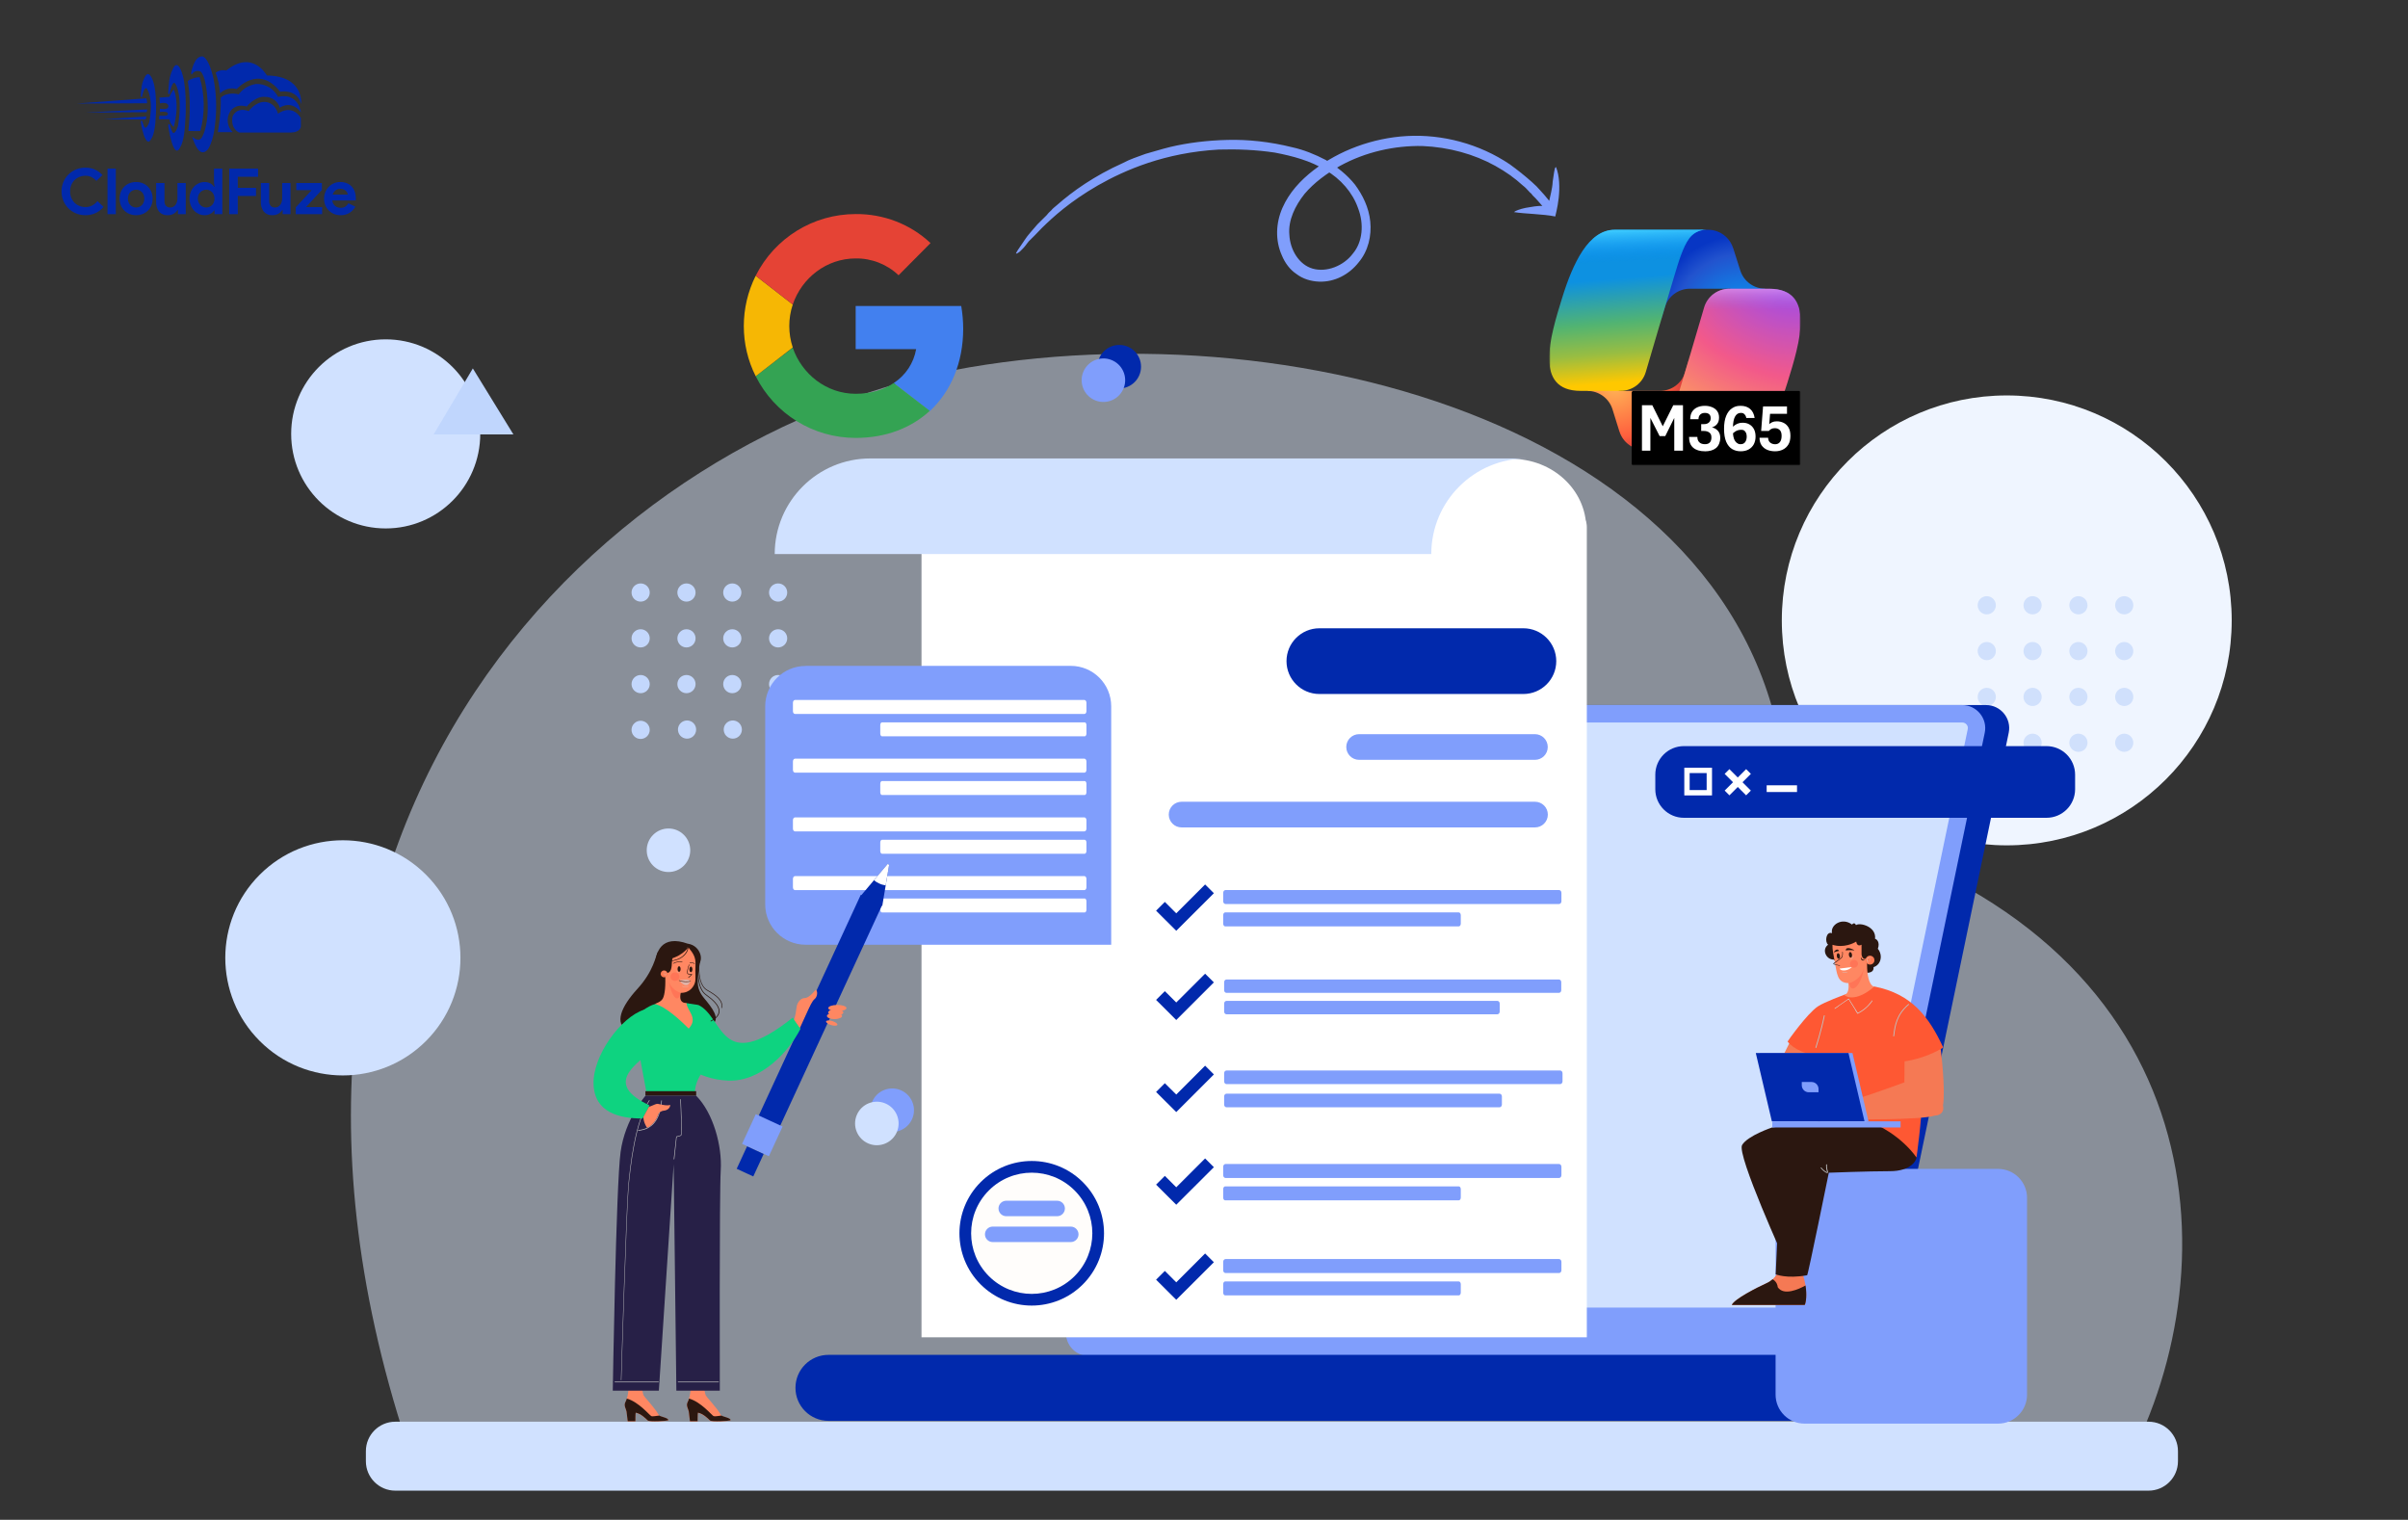 <?xml version="1.0" encoding="UTF-8"?> <svg xmlns="http://www.w3.org/2000/svg" width="900" height="568" viewBox="0 0 900 568" fill="none"><rect x="0" y="0" width="900" height="568" fill="#333333" stroke="none"/><g clip-path="url(#clip0_2834_5106)"><path d="M53.107 35.99C53.293 35.198 54.188 31.624 55.08 33.458C55.052 33.429 57.474 36.78 55.789 45.656C55.817 45.562 54.523 49.381 53.71 46.855C53.738 46.949 53.106 45.182 53.106 45.182C53.106 45.182 52.656 44.741 52.605 45.656C52.581 45.593 54.372 56.624 56.685 51.628C56.685 51.661 57.951 49.955 58.181 43.949C58.258 44.011 58.813 35.128 57.285 30.549C57.285 30.582 55.865 25.681 54.208 28.652C53.384 30.126 52.906 31.768 52.811 33.455C52.695 34.294 52.625 35.139 52.602 35.986C52.59 35.957 52.924 36.783 53.107 35.99Z" fill="#0129AC"></path><path d="M63.438 34.827C63.654 33.823 64.671 29.291 65.696 31.617C65.664 31.581 68.439 35.829 66.51 47.085C66.541 46.971 65.064 51.803 64.133 48.605C64.165 48.721 63.443 46.484 63.443 46.484C63.443 46.484 62.928 45.924 62.867 47.084C62.84 47.007 64.892 60.991 67.539 54.656C67.539 54.698 68.989 52.535 69.257 44.92C69.346 44.997 69.979 33.736 68.232 27.93C68.232 27.973 66.605 21.758 64.707 25.526C63.754 27.421 63.21 29.495 63.108 31.613C62.975 32.678 62.895 33.749 62.869 34.822C62.842 34.784 63.22 35.83 63.438 34.827Z" fill="#0129AC"></path><path d="M71.4 27.428C71.4 27.428 72.472 20.622 75.803 21.111C75.329 21.096 77.828 20.579 79.836 29.567C80.81 34.722 81.038 39.989 80.512 45.209C80.429 45.095 80.273 51.523 77.914 55.487C77.915 55.52 75.212 59.907 72.558 53.161C72.267 52.466 72.015 51.755 71.801 51.032C71.801 51.032 74.426 53.763 75.648 50.967C75.669 51.005 77.567 47.585 77.644 40.854C77.663 40.936 77.763 30.083 75.146 26.864C74.854 26.691 74.53 26.58 74.194 26.538C73.857 26.496 73.515 26.524 73.19 26.619C72.865 26.714 72.562 26.876 72.302 27.093C72.041 27.31 71.828 27.578 71.675 27.881C71.576 27.735 71.484 27.583 71.4 27.428Z" fill="#0129AC"></path><path d="M89.405 49.528C89.405 49.528 86.204 48.413 86.873 43.767C86.912 43.443 88.234 39.804 93.005 41.522C92.889 41.522 95.49 38.05 98.81 38.088C98.837 38.088 102.615 37.858 103.896 42.5C103.826 42.567 108.763 38.472 112.447 44.064C112.457 44.081 112.456 46.576 112.447 45.95V47.311C112.447 47.311 112.259 49.478 108.794 49.527H108.588C106.702 49.495 89.405 49.528 89.405 49.528Z" fill="#0129AC"></path><path d="M81.422 49.387C81.383 49.411 86.984 49.387 86.984 49.387C85.971 48.415 85.321 47.127 85.142 45.735C84.963 44.343 85.266 42.932 86 41.736C86.07 41.666 87.659 38.526 92.233 39.813C92.213 39.719 95.49 35.872 98.984 36.202C100.237 36.173 101.466 36.556 102.48 37.291C103.495 38.028 104.24 39.076 104.601 40.277C104.51 40.206 108.905 37.144 112.486 42.005C112.533 42.029 111.566 34.453 103.924 36.2C103.159 34.693 101.976 33.437 100.518 32.583C99.059 31.729 97.385 31.312 95.696 31.383C93.102 31.769 90.767 33.167 89.201 35.271C89.296 35.201 84.816 34.145 82.496 36.55C82.574 39.114 82.458 41.68 82.15 44.227C82.18 44.162 81.466 49.362 81.422 49.387Z" fill="#0129AC"></path><path d="M80.598 27.179C81.526 29.654 82.081 32.252 82.244 34.889C83.043 34.096 84.038 33.528 85.128 33.245C86.218 32.962 87.364 32.973 88.448 33.278C88.556 33.278 96.599 23.966 104.72 34.266C104.811 34.301 110.861 33 112.594 38.854C112.519 38.854 113.744 28.443 99.775 28.216C99.735 28.295 94.518 18.319 84.556 26.364C83.878 26.19 83.169 26.174 82.483 26.316C81.797 26.457 81.153 26.754 80.599 27.183L80.598 27.179Z" fill="#0129AC"></path><path d="M70.191 30.232C71.517 29.395 73.036 28.911 74.603 28.828C76.56 35.379 76.655 42.345 74.879 48.947C74.907 49.026 70.404 48.947 70.404 48.947C70.404 48.947 71.606 39.395 70.404 31.881L70.191 30.232Z" fill="#0129AC"></path><path d="M59.593 36.483L63.322 36.199C63.719 35.202 64.266 34.271 64.942 33.438C64.966 33.438 67.341 38.456 64.942 47.44C64.496 47.096 64.123 46.667 63.845 46.178C63.567 45.688 63.389 45.148 63.322 44.589C63.322 44.521 59.434 44.589 59.434 44.589L59.597 43.227C59.597 43.227 62.976 43.635 62.748 42.502C62.728 42.478 62.948 41.458 59.773 41.849V40.625C59.773 40.625 62.922 41.315 62.93 39.695C62.93 39.671 63.082 37.941 59.773 38.607C59.749 37.896 59.689 37.187 59.593 36.483Z" fill="#0129AC"></path><path d="M28.734 38.683L54.683 36.75C54.894 37.336 54.996 37.956 54.985 38.579C55.007 38.61 28.734 38.683 28.734 38.683Z" fill="#0129AC"></path><path d="M31.961 42.049L54.963 40.891C54.979 41.246 54.914 41.6 54.773 41.926C54.758 41.963 31.961 42.049 31.961 42.049Z" fill="#0129AC"></path><path d="M38.75 44.556L54.736 43.5L54.453 44.669L38.75 44.556Z" fill="#0129AC"></path><path d="M38.708 77.316C37.904 78.301 36.889 79.093 35.737 79.633C34.536 80.176 33.23 80.448 31.912 80.429C30.702 80.439 29.503 80.205 28.386 79.74C27.333 79.303 26.375 78.665 25.567 77.862C24.764 77.054 24.126 76.098 23.689 75.046C23.225 73.936 22.991 72.744 23 71.541C22.991 70.338 23.225 69.146 23.689 68.036C24.126 66.984 24.764 66.028 25.567 65.22C26.375 64.417 27.333 63.779 28.386 63.343C29.503 62.879 30.702 62.646 31.912 62.658C33.149 62.633 34.377 62.876 35.512 63.371C36.568 63.859 37.511 64.561 38.28 65.434L36.023 67.62C35.533 67.047 34.941 66.571 34.276 66.216C33.551 65.852 32.747 65.672 31.935 65.693C31.171 65.688 30.413 65.829 29.701 66.109C29.023 66.375 28.404 66.775 27.884 67.285C27.357 67.809 26.941 68.434 26.66 69.122C26.35 69.888 26.197 70.708 26.208 71.534C26.195 72.362 26.348 73.185 26.658 73.953C26.939 74.641 27.355 75.265 27.881 75.789C28.402 76.302 29.021 76.704 29.701 76.971C30.413 77.251 31.171 77.392 31.935 77.387C32.814 77.405 33.683 77.206 34.466 76.808C35.227 76.399 35.895 75.837 36.426 75.156L38.708 77.316ZM40.181 80.048V63.034H43.292V80.048H40.181ZM50.875 68.024C51.725 68.014 52.569 68.172 53.359 68.488C54.086 68.781 54.747 69.218 55.303 69.771C55.86 70.331 56.297 70.998 56.59 71.731C56.905 72.525 57.062 73.373 57.053 74.226C57.062 75.08 56.905 75.928 56.59 76.722C56.298 77.455 55.862 78.122 55.306 78.682C54.75 79.235 54.089 79.671 53.362 79.965C52.572 80.281 51.728 80.439 50.878 80.429C50.027 80.439 49.183 80.281 48.394 79.965C47.666 79.671 47.005 79.235 46.449 78.682C45.891 78.122 45.453 77.455 45.16 76.722C44.844 75.928 44.687 75.08 44.696 74.226C44.687 73.373 44.844 72.525 45.16 71.731C45.451 70.998 45.887 70.331 46.443 69.771C46.999 69.218 47.66 68.781 48.387 68.488C49.178 68.171 50.023 68.014 50.875 68.024ZM50.875 77.553C51.27 77.553 51.661 77.477 52.027 77.328C52.396 77.18 52.732 76.96 53.013 76.679C53.307 76.38 53.538 76.025 53.691 75.634C53.864 75.186 53.948 74.709 53.94 74.23C53.948 73.75 53.864 73.273 53.691 72.826C53.538 72.435 53.307 72.079 53.013 71.78C52.732 71.498 52.397 71.275 52.027 71.126C51.661 70.977 51.27 70.9 50.875 70.9C50.475 70.897 50.08 70.974 49.71 71.125C49.346 71.276 49.016 71.499 48.738 71.779C48.444 72.078 48.213 72.434 48.061 72.824C47.888 73.272 47.803 73.749 47.811 74.229C47.803 74.708 47.888 75.185 48.061 75.633C48.213 76.024 48.444 76.379 48.738 76.678C49.016 76.957 49.346 77.177 49.71 77.326C50.08 77.478 50.475 77.555 50.875 77.553ZM66.511 78.525H66.321C65.959 79.11 65.451 79.59 64.847 79.918C64.198 80.266 63.471 80.442 62.735 80.429C62.118 80.476 61.499 80.379 60.927 80.144C60.355 79.909 59.846 79.543 59.441 79.076C58.676 78.032 58.295 76.757 58.361 75.464V68.404H61.474V75.08C61.42 75.75 61.619 76.415 62.032 76.945C62.245 77.156 62.5 77.319 62.781 77.424C63.062 77.528 63.361 77.572 63.66 77.551C64.053 77.56 64.441 77.466 64.787 77.28C65.113 77.096 65.397 76.845 65.619 76.543C65.858 76.214 66.035 75.844 66.141 75.45C66.263 75.013 66.323 74.561 66.321 74.108V68.404H69.431V80.048H66.515L66.511 78.525ZM80.175 78.644H79.984C79.66 79.174 79.201 79.61 78.654 79.906C77.969 80.275 77.198 80.455 76.42 80.429C75.685 80.431 74.959 80.273 74.292 79.965C73.62 79.657 73.015 79.222 72.51 78.682C71.981 78.112 71.566 77.447 71.287 76.722C70.98 75.926 70.826 75.079 70.836 74.226C70.826 73.374 70.98 72.527 71.287 71.731C71.566 71.006 71.982 70.34 72.511 69.771C73.016 69.233 73.621 68.798 74.292 68.491C74.959 68.183 75.685 68.025 76.419 68.028C77.197 68.001 77.968 68.181 78.653 68.55C79.199 68.845 79.659 69.278 79.984 69.806H80.175L79.984 68.143V63.034H83.097V80.048H80.175V78.644ZM77.062 77.553C77.465 77.555 77.864 77.478 78.238 77.328C78.607 77.18 78.943 76.96 79.224 76.679C79.519 76.379 79.754 76.024 79.913 75.634C80.094 75.188 80.183 74.711 80.175 74.23C80.183 73.749 80.094 73.271 79.913 72.826C79.754 72.436 79.519 72.08 79.224 71.78C78.943 71.498 78.608 71.275 78.238 71.126C77.864 70.976 77.465 70.899 77.062 70.901C76.657 70.899 76.257 70.98 75.885 71.138C75.517 71.294 75.182 71.52 74.899 71.804C74.604 72.104 74.37 72.459 74.21 72.849C74.031 73.286 73.942 73.755 73.949 74.228C73.942 74.7 74.031 75.169 74.21 75.606C74.37 75.996 74.604 76.351 74.899 76.651C75.182 76.935 75.517 77.161 75.885 77.317C76.257 77.475 76.657 77.555 77.062 77.553ZM85.664 63.034H96.452V66.076H88.874V70.21H95.694V73.252H88.874V80.048H85.666L85.664 63.034ZM105.649 78.528H105.459C105.097 79.111 104.589 79.59 103.985 79.918C103.336 80.266 102.608 80.442 101.87 80.429C101.254 80.476 100.636 80.378 100.064 80.143C99.493 79.909 98.984 79.543 98.579 79.076C97.814 78.032 97.433 76.757 97.499 75.464V68.404H100.612V75.08C100.558 75.75 100.757 76.415 101.171 76.945C101.383 77.156 101.638 77.319 101.919 77.424C102.2 77.528 102.499 77.572 102.798 77.551C103.192 77.559 103.581 77.465 103.927 77.278C104.253 77.094 104.537 76.843 104.759 76.541C104.998 76.212 105.176 75.841 105.282 75.448C105.402 75.011 105.462 74.56 105.459 74.108V68.404H108.572V80.048H105.649V78.528ZM110.544 77.482L116.485 71.066H110.734V68.404H120.306V70.975L114.366 77.391H120.401V80.048H110.54L110.544 77.482ZM132.81 77.244C132.286 78.18 131.539 78.971 130.636 79.549C129.632 80.161 128.472 80.466 127.297 80.429C126.455 80.437 125.619 80.28 124.838 79.965C124.104 79.669 123.437 79.228 122.877 78.669C122.318 78.109 121.878 77.442 121.581 76.709C121.265 75.919 121.108 75.075 121.118 74.224C121.114 73.408 121.268 72.598 121.57 71.839C121.859 71.107 122.286 70.437 122.83 69.867C123.375 69.3 124.024 68.844 124.743 68.524C125.509 68.185 126.34 68.015 127.178 68.025C128.033 68.01 128.881 68.168 129.673 68.489C130.371 68.776 130.996 69.214 131.503 69.772C132.004 70.334 132.384 70.993 132.62 71.707C132.879 72.489 133.008 73.308 133 74.131V74.416C132.985 74.503 132.977 74.59 132.977 74.678C132.96 74.764 132.952 74.852 132.953 74.939H124.184C124.233 75.368 124.366 75.783 124.576 76.16C124.765 76.49 125.015 76.78 125.313 77.015C125.599 77.242 125.926 77.411 126.275 77.514C126.622 77.617 126.983 77.669 127.345 77.669C127.971 77.693 128.589 77.523 129.115 77.182C129.574 76.866 129.953 76.447 130.22 75.958L132.81 77.244ZM129.982 72.729C129.957 72.489 129.888 72.256 129.78 72.04C129.651 71.773 129.474 71.531 129.258 71.327C129.009 71.093 128.719 70.908 128.402 70.781C128.012 70.629 127.597 70.555 127.178 70.565C126.545 70.554 125.926 70.755 125.42 71.135C124.899 71.535 124.524 72.094 124.35 72.727L129.982 72.729Z" fill="#0129AC"></path></g><path opacity="0.5" d="M362.193 137.308C496.886 114.367 668.85 168.828 667.896 306.38C821.685 342.667 835.062 462.108 798.776 539.479H152.036C74.665 303.521 227.501 160.217 362.193 137.308Z" fill="#E1ECFF"></path><path d="M750.035 315.94C703.601 315.94 665.959 278.298 665.959 231.865C665.959 185.431 703.601 147.789 750.035 147.789C796.468 147.789 834.11 185.431 834.11 231.865C834.11 278.298 796.468 315.94 750.035 315.94Z" fill="#EFF5FF"></path><path d="M144.16 197.495C124.646 197.495 108.827 181.676 108.827 162.161C108.827 142.647 124.646 126.828 144.16 126.828C163.674 126.828 179.494 142.647 179.494 162.161C179.494 181.676 163.674 197.495 144.16 197.495Z" fill="#D0E1FF"></path><path d="M97.073 389.058C79.912 371.896 79.912 344.072 97.073 326.911C114.234 309.75 142.058 309.75 159.22 326.911C176.381 344.072 176.381 371.896 159.22 389.058C142.058 406.219 114.234 406.219 97.073 389.058Z" fill="#D0E1FF"></path><g style="mix-blend-mode:multiply"><path d="M290.827 224.847C288.949 224.847 287.427 223.324 287.427 221.447C287.427 219.569 288.949 218.047 290.827 218.047C292.705 218.047 294.227 219.569 294.227 221.447C294.227 223.324 292.705 224.847 290.827 224.847Z" fill="#C3D7FC"></path><path d="M273.698 224.847C271.821 224.847 270.298 223.324 270.298 221.447C270.298 219.569 271.821 218.047 273.698 218.047C275.576 218.047 277.098 219.569 277.098 221.447C277.098 223.324 275.576 224.847 273.698 224.847Z" fill="#C3D7FC"></path><path d="M256.573 224.847C254.695 224.847 253.173 223.324 253.173 221.447C253.173 219.569 254.695 218.047 256.573 218.047C258.451 218.047 259.973 219.569 259.973 221.447C259.973 223.324 258.451 224.847 256.573 224.847Z" fill="#C3D7FC"></path><path d="M239.444 224.847C237.567 224.847 236.045 223.324 236.045 221.447C236.045 219.569 237.567 218.047 239.444 218.047C241.322 218.047 242.844 219.569 242.844 221.447C242.844 223.324 241.322 224.847 239.444 224.847Z" fill="#C3D7FC"></path><path d="M290.827 241.972C288.949 241.972 287.427 240.449 287.427 238.572C287.427 236.694 288.949 235.172 290.827 235.172C292.705 235.172 294.227 236.694 294.227 238.572C294.227 240.449 292.705 241.972 290.827 241.972Z" fill="#C3D7FC"></path><path d="M273.698 241.972C271.821 241.972 270.298 240.449 270.298 238.572C270.298 236.694 271.821 235.172 273.698 235.172C275.576 235.172 277.098 236.694 277.098 238.572C277.098 240.449 275.576 241.972 273.698 241.972Z" fill="#C3D7FC"></path><path d="M256.573 241.972C254.695 241.972 253.173 240.449 253.173 238.572C253.173 236.694 254.695 235.172 256.573 235.172C258.451 235.172 259.973 236.694 259.973 238.572C259.973 240.449 258.451 241.972 256.573 241.972Z" fill="#C3D7FC"></path><path d="M239.444 241.972C237.567 241.972 236.045 240.449 236.045 238.572C236.045 236.694 237.567 235.172 239.444 235.172C241.322 235.172 242.844 236.694 242.844 238.572C242.844 240.449 241.322 241.972 239.444 241.972Z" fill="#C3D7FC"></path><path d="M290.827 259.073C288.949 259.073 287.427 257.551 287.427 255.673C287.427 253.796 288.949 252.273 290.827 252.273C292.705 252.273 294.227 253.796 294.227 255.673C294.227 257.551 292.705 259.073 290.827 259.073Z" fill="#C3D7FC"></path><path d="M273.698 259.073C271.821 259.073 270.298 257.551 270.298 255.673C270.298 253.796 271.821 252.273 273.698 252.273C275.576 252.273 277.098 253.796 277.098 255.673C277.098 257.551 275.576 259.073 273.698 259.073Z" fill="#C3D7FC"></path><path d="M256.573 259.073C254.695 259.073 253.173 257.551 253.173 255.673C253.173 253.796 254.695 252.273 256.573 252.273C258.451 252.273 259.973 253.796 259.973 255.673C259.973 257.551 258.451 259.073 256.573 259.073Z" fill="#C3D7FC"></path><path d="M239.444 259.073C237.567 259.073 236.045 257.551 236.045 255.673C236.045 253.796 237.567 252.273 239.444 252.273C241.322 252.273 242.844 253.796 242.844 255.673C242.844 257.551 241.322 259.073 239.444 259.073Z" fill="#C3D7FC"></path><path d="M287.665 273.208C287.365 271.354 288.624 269.608 290.478 269.308C292.331 269.008 294.077 270.267 294.377 272.12C294.678 273.974 293.418 275.72 291.565 276.02C289.711 276.32 287.965 275.061 287.665 273.208Z" fill="#C3D7FC"></path><path d="M270.532 273.208C270.232 271.354 271.491 269.608 273.344 269.308C275.198 269.008 276.944 270.267 277.244 272.12C277.544 273.974 276.285 275.72 274.431 276.02C272.578 276.32 270.832 275.061 270.532 273.208Z" fill="#C3D7FC"></path><path d="M253.432 273.208C253.131 271.354 254.391 269.608 256.244 269.308C258.098 269.008 259.844 270.267 260.144 272.12C260.444 273.974 259.185 275.72 257.331 276.02C255.478 276.32 253.732 275.061 253.432 273.208Z" fill="#C3D7FC"></path><path d="M237.036 275.178C235.708 273.85 235.708 271.697 237.036 270.369C238.364 269.042 240.516 269.042 241.844 270.369C243.172 271.697 243.172 273.85 241.844 275.178C240.516 276.505 238.364 276.505 237.036 275.178Z" fill="#C3D7FC"></path></g><g style="mix-blend-mode:multiply"><path d="M793.94 229.612C792.062 229.612 790.54 228.09 790.54 226.212C790.54 224.335 792.062 222.812 793.94 222.812C795.818 222.812 797.34 224.335 797.34 226.212C797.34 228.09 795.818 229.612 793.94 229.612Z" fill="#D0E0FC"></path><path d="M776.815 229.612C774.937 229.612 773.415 228.09 773.415 226.212C773.415 224.335 774.937 222.812 776.815 222.812C778.693 222.812 780.215 224.335 780.215 226.212C780.215 228.09 778.693 229.612 776.815 229.612Z" fill="#D0E0FC"></path><path d="M759.686 229.612C757.808 229.612 756.286 228.09 756.286 226.212C756.286 224.335 757.808 222.812 759.686 222.812C761.564 222.812 763.086 224.335 763.086 226.212C763.086 228.09 761.564 229.612 759.686 229.612Z" fill="#D0E0FC"></path><path d="M742.561 229.612C740.683 229.612 739.161 228.09 739.161 226.212C739.161 224.335 740.683 222.812 742.561 222.812C744.439 222.812 745.961 224.335 745.961 226.212C745.961 228.09 744.439 229.612 742.561 229.612Z" fill="#D0E0FC"></path><path d="M793.94 246.737C792.062 246.737 790.54 245.215 790.54 243.337C790.54 241.46 792.062 239.938 793.94 239.938C795.818 239.938 797.34 241.46 797.34 243.337C797.34 245.215 795.818 246.737 793.94 246.737Z" fill="#D0E0FC"></path><path d="M776.815 246.737C774.937 246.737 773.415 245.215 773.415 243.337C773.415 241.46 774.937 239.938 776.815 239.938C778.693 239.938 780.215 241.46 780.215 243.337C780.215 245.215 778.693 246.737 776.815 246.737Z" fill="#D0E0FC"></path><path d="M759.686 246.737C757.808 246.737 756.286 245.215 756.286 243.337C756.286 241.46 757.808 239.938 759.686 239.938C761.564 239.938 763.086 241.46 763.086 243.337C763.086 245.215 761.564 246.737 759.686 246.737Z" fill="#D0E0FC"></path><path d="M742.561 246.737C740.683 246.737 739.161 245.215 739.161 243.337C739.161 241.46 740.683 239.938 742.561 239.938C744.439 239.938 745.961 241.46 745.961 243.337C745.961 245.215 744.439 246.737 742.561 246.737Z" fill="#D0E0FC"></path><path d="M793.94 263.862C792.062 263.862 790.54 262.34 790.54 260.462C790.54 258.585 792.062 257.062 793.94 257.062C795.818 257.062 797.34 258.585 797.34 260.462C797.34 262.34 795.818 263.862 793.94 263.862Z" fill="#D0E0FC"></path><path d="M776.815 263.862C774.937 263.862 773.415 262.34 773.415 260.462C773.415 258.585 774.937 257.062 776.815 257.062C778.693 257.062 780.215 258.585 780.215 260.462C780.215 262.34 778.693 263.862 776.815 263.862Z" fill="#D0E0FC"></path><path d="M759.686 263.862C757.808 263.862 756.286 262.34 756.286 260.462C756.286 258.585 757.808 257.062 759.686 257.062C761.564 257.062 763.086 258.585 763.086 260.462C763.086 262.34 761.564 263.862 759.686 263.862Z" fill="#D0E0FC"></path><path d="M742.561 263.862C740.683 263.862 739.161 262.34 739.161 260.462C739.161 258.585 740.683 257.062 742.561 257.062C744.439 257.062 745.961 258.585 745.961 260.462C745.961 262.34 744.439 263.862 742.561 263.862Z" fill="#D0E0FC"></path><path d="M793.94 280.995C792.062 280.995 790.54 279.473 790.54 277.595C790.54 275.717 792.062 274.195 793.94 274.195C795.818 274.195 797.34 275.717 797.34 277.595C797.34 279.473 795.818 280.995 793.94 280.995Z" fill="#D0E0FC"></path><path d="M776.815 280.995C774.937 280.995 773.415 279.473 773.415 277.595C773.415 275.717 774.937 274.195 776.815 274.195C778.693 274.195 780.215 275.717 780.215 277.595C780.215 279.473 778.693 280.995 776.815 280.995Z" fill="#D0E0FC"></path><path d="M759.686 280.995C757.808 280.995 756.286 279.473 756.286 277.595C756.286 275.717 757.808 274.195 759.686 274.195C761.564 274.195 763.086 275.717 763.086 277.595C763.086 279.473 761.564 280.995 759.686 280.995Z" fill="#D0E0FC"></path><path d="M742.561 280.995C740.683 280.995 739.161 279.473 739.161 277.595C739.161 275.717 740.683 274.195 742.561 274.195C744.439 274.195 745.961 275.717 745.961 277.595C745.961 279.473 744.439 280.995 742.561 280.995Z" fill="#D0E0FC"></path></g><path d="M415.987 506.806H695.285C699.384 506.806 702.88 503.946 703.737 499.943L750.764 273.866C751.876 268.528 747.777 263.508 742.312 263.508H463.013C458.946 263.508 455.419 266.368 454.561 270.371L407.535 496.447C406.423 501.785 410.522 506.806 415.987 506.806Z" fill="#0129AC"></path><path d="M407.028 506.806H686.327C690.426 506.806 693.921 503.946 694.779 499.943L741.805 273.866C742.917 268.528 738.819 263.508 733.353 263.508H454.055C449.988 263.508 446.461 266.368 445.603 270.371L398.576 496.447C397.464 501.785 401.563 506.806 407.028 506.806Z" fill="#809EFC"></path><path d="M686.325 503.534C688.835 503.534 691.059 501.755 691.568 499.276L738.594 273.2C738.912 271.612 738.53 269.991 737.514 268.72C736.497 267.449 734.972 266.75 733.351 266.75H454.053C451.542 266.75 449.318 268.529 448.81 271.008L401.783 497.084C401.466 498.673 401.847 500.293 402.864 501.564C403.881 502.835 405.406 503.534 407.026 503.534H686.325Z" fill="#809EFC"></path><path d="M688.739 488.696C689.724 488.696 690.582 487.965 690.805 487.012L735.448 272.534C735.575 271.898 735.448 271.263 735.035 270.786C734.622 270.309 734.05 270.023 733.414 270.023H454.116C453.131 270.023 452.273 270.754 452.05 271.707L407.407 486.186C407.28 486.821 407.407 487.457 407.82 487.934C408.233 488.41 408.805 488.696 409.441 488.696H688.739Z" fill="#D0E1FF"></path><path d="M309.635 506.359H679.713C686.522 506.359 692.042 511.879 692.042 518.688C692.042 525.497 686.522 531.016 679.713 531.016H309.635C302.826 531.016 297.306 525.497 297.306 518.688C297.306 511.879 302.826 506.359 309.635 506.359Z" fill="#0129AC"></path><path d="M803.031 531.344H147.744C141.675 531.344 136.75 536.269 136.75 542.338V546.119C136.75 552.188 141.675 557.113 147.744 557.113H803.031C809.1 557.113 814.025 552.188 814.025 546.119V542.338C814.025 536.269 809.1 531.344 803.031 531.344Z" fill="#D0E1FF"></path><path d="M176.726 137.695L191.883 162.352H162.078L176.726 137.695Z" fill="#C0D6FD"></path><path d="M244.099 323.525C240.922 320.349 240.922 315.198 244.099 312.022C247.275 308.845 252.426 308.845 255.602 312.022C258.779 315.198 258.779 320.349 255.602 323.525C252.426 326.702 247.275 326.702 244.099 323.525Z" fill="#D0E1FF"></path><path d="M418.333 145.183C413.841 145.183 410.199 141.541 410.199 137.048C410.199 132.556 413.841 128.914 418.333 128.914C422.826 128.914 426.468 132.556 426.468 137.048C426.468 141.541 422.826 145.183 418.333 145.183Z" fill="#0129AC"></path><path d="M404.487 143.967C403.453 139.595 406.16 135.213 410.532 134.18C414.904 133.146 419.286 135.853 420.319 140.225C421.353 144.596 418.646 148.978 414.274 150.012C409.902 151.045 405.52 148.339 404.487 143.967Z" fill="#809EFC"></path><path d="M330.358 422.441C326.207 420.722 324.236 415.963 325.956 411.813C327.675 407.662 332.433 405.691 336.584 407.411C340.734 409.13 342.705 413.888 340.986 418.039C339.267 422.189 334.508 424.16 330.358 422.441Z" fill="#809EFC"></path><path d="M324.611 427.394C320.461 425.675 318.49 420.916 320.209 416.766C321.928 412.615 326.686 410.645 330.837 412.364C334.987 414.083 336.958 418.841 335.239 422.992C333.52 427.142 328.762 429.113 324.611 427.394Z" fill="#D0E1FF"></path><path d="M593.083 196.902C593.083 193.392 590.238 190.547 586.728 190.547H344.42V499.808H593.083V196.902Z" fill="white"></path><ellipse cx="27.962" cy="26.055" rx="27.962" ry="26.055" transform="matrix(-1 0 0 1 592.871 171.492)" fill="white"></ellipse><path d="M325.298 171.336H570.693C550.961 171.336 534.947 187.319 534.947 207.082H289.552C289.552 187.35 305.534 171.336 325.298 171.336Z" fill="#D0E1FF"></path><path d="M493.135 234.812H569.362C576.153 234.812 581.659 240.311 581.659 247.093C581.659 253.876 576.153 259.374 569.362 259.374H493.135C486.343 259.374 480.838 253.876 480.838 247.093C480.838 240.311 486.343 234.812 493.135 234.812Z" fill="#0129AC"></path><path d="M507.972 283.979H573.682C576.319 283.979 578.479 281.85 578.479 279.181C578.479 276.543 576.351 274.383 573.682 274.383H507.972C505.334 274.383 503.174 276.512 503.174 279.181C503.174 281.818 505.303 283.979 507.972 283.979Z" fill="#809EFC"></path><path d="M441.627 309.237H573.714C576.352 309.237 578.512 307.108 578.512 304.439C578.512 301.801 576.383 299.641 573.714 299.641H441.627C438.99 299.641 436.829 301.77 436.829 304.439C436.829 307.076 438.958 309.237 441.627 309.237Z" fill="#809EFC"></path><path d="M366.51 480.028C355.958 469.476 355.958 452.368 366.51 441.816C377.062 431.264 394.17 431.264 404.721 441.816C415.273 452.368 415.273 469.476 404.721 480.028C394.17 490.579 377.062 490.579 366.51 480.028Z" fill="#0129AC"></path><path d="M369.597 476.939C360.751 468.093 360.751 453.751 369.597 444.905C378.443 436.059 392.785 436.059 401.631 444.905C410.477 453.751 410.477 468.093 401.631 476.939C392.785 485.785 378.443 485.785 369.597 476.939Z" fill="#FFFDFB"></path><path d="M376.085 454.544H395.12C396.711 454.544 398.013 453.242 398.013 451.651C398.013 450.06 396.711 448.758 395.12 448.758H376.085C374.494 448.758 373.192 450.06 373.192 451.651C373.192 453.242 374.494 454.544 376.085 454.544Z" fill="#809EFC"></path><path d="M371.02 464.208H400.21C401.801 464.208 403.103 462.906 403.103 461.315C403.103 459.724 401.801 458.422 400.21 458.422H371.02C369.429 458.422 368.128 459.724 368.128 461.315C368.128 462.906 369.429 464.208 371.02 464.208Z" fill="#809EFC"></path><path d="M301.118 248.859H400.223C408.548 248.859 415.316 255.627 415.316 263.952V353.08H393.487H301.086C292.761 353.08 285.993 346.312 285.993 337.987V263.984C285.993 255.659 292.761 248.891 301.086 248.891L301.118 248.859Z" fill="#809EFC"></path><path d="M405.3 261.609H297.129C296.705 261.609 296.362 262.074 296.362 262.649V265.794C296.362 266.368 296.705 266.833 297.129 266.833H405.3C405.723 266.833 406.066 266.368 406.066 265.794V262.649C406.066 262.074 405.723 261.609 405.3 261.609Z" fill="white"></path><path d="M405.41 269.969H329.658C329.295 269.969 329.002 270.434 329.002 271.008V274.153C329.002 274.728 329.295 275.193 329.658 275.193H405.41C405.773 275.193 406.066 274.728 406.066 274.153V271.008C406.066 270.434 405.773 269.969 405.41 269.969Z" fill="white"></path><path d="M405.3 283.547H297.129C296.705 283.547 296.362 284.012 296.362 284.586V287.732C296.362 288.306 296.705 288.771 297.129 288.771H405.3C405.723 288.771 406.066 288.306 406.066 287.732V284.586C406.066 284.012 405.723 283.547 405.3 283.547Z" fill="white"></path><path d="M405.41 291.906H329.658C329.295 291.906 329.002 292.371 329.002 292.946V296.091C329.002 296.665 329.295 297.13 329.658 297.13H405.41C405.773 297.13 406.066 296.665 406.066 296.091V292.946C406.066 292.371 405.773 291.906 405.41 291.906Z" fill="white"></path><path d="M405.3 305.492H297.129C296.705 305.492 296.362 305.957 296.362 306.532V309.677C296.362 310.251 296.705 310.716 297.129 310.716H405.3C405.723 310.716 406.066 310.251 406.066 309.677V306.532C406.066 305.957 405.723 305.492 405.3 305.492Z" fill="white"></path><path d="M405.41 313.852H329.658C329.295 313.852 329.002 314.317 329.002 314.891V318.036C329.002 318.611 329.295 319.076 329.658 319.076H405.41C405.773 319.076 406.066 318.611 406.066 318.036V314.891C406.066 314.317 405.773 313.852 405.41 313.852Z" fill="white"></path><path d="M405.3 327.438H297.129C296.705 327.438 296.362 327.902 296.362 328.477V331.622C296.362 332.197 296.705 332.662 297.129 332.662H405.3C405.723 332.662 406.066 332.197 406.066 331.622V328.477C406.066 327.902 405.723 327.438 405.3 327.438Z" fill="white"></path><path d="M405.41 335.797H329.658C329.295 335.797 329.002 336.262 329.002 336.836V339.982C329.002 340.556 329.295 341.021 329.658 341.021H405.41C405.773 341.021 406.066 340.556 406.066 339.982V336.836C406.066 336.262 405.773 335.797 405.41 335.797Z" fill="white"></path><path d="M321.702 334.453L329.749 338.172L288.659 427.099L280.612 423.38L321.702 334.453Z" fill="#0129AC"></path><path d="M331.757 322.898L332.329 323.153L329.755 338.563L321.684 334.846L331.757 322.898Z" fill="#0129AC"></path><path d="M331.026 330.906C330.2 330.779 329.374 330.556 328.579 330.175C327.88 329.857 327.213 329.444 326.641 328.967L331.757 322.898L332.329 323.153L331.026 330.906Z" fill="white"></path><path d="M282.487 416.399L292.496 421.023L287.364 432.128L277.355 427.504L282.487 416.399Z" fill="#809EFC"></path><path d="M279.217 428.424L285.418 431.289L281.54 439.683L275.339 436.817L279.217 428.424Z" fill="#0129AC"></path><path d="M256.99 524.064C257.625 522.762 258.324 520.283 258.165 516.756C257.975 515.422 257.752 513.738 257.498 511.831C257.371 510.878 257.244 509.861 257.085 508.812L263.44 510.528C263.345 511.672 263.218 512.753 263.122 513.738C262.932 515.835 262.995 517.932 263.377 519.997C263.504 520.633 263.631 521.141 263.758 521.427C264.266 522.444 267.92 526.003 269.573 529.053C269.731 529.434 273.513 530.006 272.941 530.896C272.591 531.086 266.014 531.595 265.283 530.896C264.552 530.197 262.805 528.417 260.835 528.036C260.707 528.036 260.707 531.245 260.707 531.245H257.848C257.848 531.245 257.53 528.449 257.403 527.591C257.276 526.733 256.323 525.462 256.958 524.128L256.99 524.064Z" fill="#FF8762"></path><path d="M269.636 529.05C268.46 529.177 267.126 529.463 266.681 529.241C266.077 528.987 262.01 523.935 257.53 522.695C257.371 523.235 257.18 523.712 256.99 524.062C256.322 525.364 257.307 526.667 257.434 527.525C257.562 528.383 257.879 531.179 257.879 531.179H260.739C260.739 531.179 260.739 528.002 260.866 527.97C262.836 528.351 264.584 530.131 265.314 530.83C266.045 531.529 272.623 531.02 272.972 530.83C273.512 530.003 269.985 529.432 269.636 529.018V529.05Z" fill="#2B1710"></path><path d="M233.758 524.064C234.394 522.762 235.093 520.283 234.934 516.756C234.743 515.422 234.521 513.738 234.267 511.831C234.14 510.878 234.013 509.861 233.854 508.812L240.209 510.528C240.113 511.672 239.986 512.753 239.891 513.738C239.7 515.835 239.764 517.932 240.145 519.997C240.272 520.633 240.399 521.141 240.526 521.427C241.035 522.444 244.689 526.003 246.341 529.053C246.5 529.434 250.281 530.006 249.709 530.896C249.36 531.086 242.782 531.595 242.052 530.896C241.321 530.197 239.573 528.417 237.603 528.036C237.476 528.036 237.476 531.245 237.476 531.245H234.616C234.616 531.245 234.298 528.449 234.171 527.591C234.044 526.733 233.091 525.462 233.727 524.128L233.758 524.064Z" fill="#FF8762"></path><path d="M246.372 529.05C245.196 529.177 243.861 529.463 243.417 529.241C242.813 528.987 238.746 523.935 234.266 522.695C234.107 523.235 233.916 523.712 233.725 524.062C233.058 525.364 234.043 526.667 234.17 527.525C234.297 528.383 234.615 531.179 234.615 531.179H237.475C237.475 531.179 237.475 528.002 237.602 527.97C239.572 528.351 241.319 530.131 242.05 530.83C242.781 531.529 249.358 531.02 249.708 530.83C250.248 530.003 246.721 529.432 246.372 529.018V529.05Z" fill="#2B1710"></path><path d="M261.725 358.901C260.517 366.368 259.977 369.196 263.123 373.009C266.268 376.79 269.414 380.825 266.173 382.891C262.932 384.956 239.387 387.562 234.494 385.051C229.6 382.573 232.015 376.377 238.18 369.641C244.376 362.905 245.107 357.058 245.837 355.819C246.568 354.58 256.259 356.581 256.259 356.581L261.725 358.901Z" fill="#2B1710"></path><path d="M260.928 375.555C270.588 379.94 268.904 402.15 296.293 380.321L299.217 384.452C294.864 392.935 284.537 404.342 272.177 403.866C259.816 403.389 253.398 395.859 253.398 395.859L260.96 375.586L260.928 375.555Z" fill="#0ED380"></path><path d="M256.607 374.914L260.929 375.581C261.469 381.491 266.839 387.846 267.125 391.119C267.411 394.392 263.121 399.317 261.405 402.399C259.689 405.481 259.689 408.214 259.689 408.214H241.578C241.578 407.388 237.225 387.115 237.765 382.127C238.305 377.138 244.755 375.264 244.755 375.264C244.755 375.264 251.269 375.772 256.639 374.946L256.607 374.914Z" fill="#0ED380"></path><path d="M250.539 368.561C246.217 369.324 243.675 365.288 244.946 362.111C244.597 355.629 247.361 349.21 257.084 352.706C261.914 353.309 263.789 359.696 259.817 361.38C254.542 366.051 250.539 368.593 250.539 368.593V368.561Z" fill="#2B1710"></path><path d="M254.414 371.035C254.096 372.846 253.969 374.816 256.606 374.911C256.606 377.58 261.182 380.44 257.4 384.412C254.7 381.711 248.567 375.896 244.722 375.261C244.722 375.102 246.915 374.625 247.709 373.227C248.503 371.829 248.885 368.27 248.567 363.536C250.41 364.012 251.045 362.551 251.109 360.009C251.141 357.467 252.348 353.431 257.273 354.067C259.116 356.323 260.101 357.753 259.942 360.708C259.783 363.663 260.133 365.728 259.752 367.158C259.402 368.556 257.877 371.13 254.414 371.066V371.035Z" fill="#FF8762"></path><g style="mix-blend-mode:multiply"><path d="M253.937 366.459C255.811 365.887 257.845 366.046 258.036 366.618C257.019 367.19 254.731 366.777 253.937 366.459Z" fill="#E0B3A8"></path></g><path d="M251.681 360.166C251.649 360.166 251.617 360.166 251.586 360.103C251.586 360.071 251.586 360.007 251.617 359.976C252.888 359.245 254.382 359.213 254.985 359.404C255.049 359.404 255.081 359.467 255.049 359.531C255.049 359.594 254.985 359.626 254.922 359.594C254.414 359.436 252.952 359.436 251.713 360.166C251.713 360.166 251.713 360.166 251.649 360.166H251.681Z" fill="#2B1710"></path><path d="M259.56 360.296C259.56 360.296 259.496 360.296 259.496 360.265C259.496 360.265 259.083 359.756 257.844 359.915C257.781 359.915 257.749 359.915 257.749 359.82C257.749 359.756 257.749 359.724 257.844 359.724C259.179 359.566 259.624 360.106 259.655 360.169C259.687 360.201 259.655 360.265 259.655 360.296C259.655 360.296 259.623 360.296 259.592 360.296H259.56Z" fill="#2B1710"></path><path d="M257.307 365.409C257.307 365.409 257.243 365.409 257.243 365.378C257.212 365.346 257.243 365.282 257.243 365.251C257.752 364.837 258.292 364.361 258.419 364.202C258.324 364.202 258.133 364.202 258.006 364.202C257.657 364.202 257.275 364.202 257.021 364.043C256.513 363.757 257.021 361.565 257.466 360.548C257.466 360.484 257.529 360.484 257.593 360.484C257.657 360.484 257.657 360.548 257.657 360.611C257.116 361.819 256.83 363.694 257.148 363.852C257.339 363.948 257.72 363.98 258.038 363.98C258.419 363.98 258.673 363.98 258.673 364.17C258.673 364.361 257.974 364.933 257.402 365.409C257.402 365.409 257.371 365.409 257.339 365.409H257.307Z" fill="#2B1710"></path><g style="mix-blend-mode:multiply"><path d="M256.033 368.91C255.651 368.91 255.27 368.847 254.984 368.656C254.952 368.656 254.921 368.561 254.984 368.529C254.984 368.497 255.08 368.465 255.111 368.529C255.81 368.974 257.05 368.656 257.177 368.529C257.208 368.529 257.272 368.529 257.304 368.529C257.336 368.561 257.304 368.624 257.304 368.656C257.208 368.751 256.668 368.91 256.096 368.91H256.033Z" fill="#E0B3A8"></path></g><path d="M254.384 362.166C254.384 362.738 254.13 363.214 253.812 363.214C253.495 363.214 253.24 362.738 253.24 362.166C253.24 361.594 253.495 361.117 253.812 361.117C254.13 361.117 254.384 361.594 254.384 362.166Z" fill="#2B1710"></path><g style="mix-blend-mode:multiply"><path d="M253.651 363.577C253.46 363.577 253.015 363.482 252.856 362.751C252.856 362.751 252.856 362.688 252.888 362.688C252.888 362.688 252.952 362.687 252.952 362.719C253.079 363.418 253.524 363.482 253.683 363.45C253.683 363.45 253.746 363.45 253.746 363.482C253.746 363.482 253.746 363.545 253.714 363.545C253.714 363.545 253.683 363.545 253.651 363.545V363.577Z" fill="#E0B3A8"></path></g><path d="M258.228 363.347C257.912 363.347 257.656 362.878 257.656 362.299C257.656 361.719 257.912 361.25 258.228 361.25C258.544 361.25 258.8 361.719 258.8 362.299C258.8 362.878 258.544 363.347 258.228 363.347Z" fill="#2B1710"></path><g style="mix-blend-mode:multiply"><path d="M258.098 363.694C257.907 363.694 257.463 363.599 257.304 362.868C257.304 362.868 257.304 362.805 257.335 362.805C257.335 362.805 257.399 362.805 257.399 362.836C257.526 363.535 257.971 363.599 258.13 363.567C258.13 363.567 258.193 363.567 258.193 363.599C258.193 363.599 258.193 363.663 258.162 363.663C258.162 363.663 258.13 363.663 258.098 363.663V363.694Z" fill="#E0B3A8"></path></g><path d="M247.487 358.866C254.414 358.389 257.273 354.036 257.273 354.036L253.619 353.273L248.853 356.197L247.487 358.866Z" fill="#2B1710"></path><path d="M241.23 407.805H260.2V409.521H241.23V407.805Z" fill="#2B1710"></path><path d="M260.199 409.516C266.65 416.029 269.922 428.39 269.382 437.287C268.842 446.183 269.033 519.742 269.033 519.742H252.796L251.779 435.126L246.25 519.742H229.029C229.029 519.742 230.236 442.879 231.952 430.519C233.636 418.158 241.262 409.516 241.262 409.516H260.231H260.199Z" fill="#272047"></path><g style="mix-blend-mode:multiply"><path d="M251.903 433.31C251.966 433.31 251.998 433.278 252.03 433.214L252.92 424.921C253.237 424.858 254.286 424.635 254.604 424.381C255.112 424 254.477 411.036 254.477 410.908C254.477 410.845 254.413 410.781 254.349 410.813C254.286 410.813 254.222 410.877 254.254 410.94C254.477 414.563 254.763 423.745 254.477 424.222C254.222 424.413 253.174 424.667 252.824 424.73C252.761 424.73 252.729 424.794 252.729 424.826L251.807 433.182C251.807 433.246 251.839 433.31 251.903 433.31Z" fill="#BFBFBF"></path></g><g style="mix-blend-mode:multiply"><path d="M238.555 422.601C243.861 422.188 246.816 418.407 247.388 411.385C247.388 411.321 247.356 411.258 247.293 411.258C247.229 411.258 247.166 411.29 247.166 411.353C246.594 418.216 243.702 421.934 238.555 422.347C238.491 422.347 238.428 422.411 238.459 422.474C238.459 422.538 238.523 422.57 238.587 422.57L238.555 422.601Z" fill="#BFBFBF"></path></g><g style="mix-blend-mode:multiply"><path d="M232.113 515.899C232.176 515.899 232.24 515.836 232.24 515.772C232.24 515.137 234.242 450.539 234.973 443.358V443.199C235.703 436.05 237.387 419.336 242.789 411.329C242.821 411.266 242.789 411.202 242.789 411.17C242.726 411.139 242.662 411.17 242.63 411.17C237.197 419.241 235.513 435.986 234.814 443.136V443.294C234.083 450.476 232.081 515.073 232.081 515.709C232.081 515.772 232.145 515.836 232.208 515.836L232.113 515.899Z" fill="#BFBFBF"></path></g><g style="mix-blend-mode:multiply"><path d="M229.822 516.629H246.09C246.154 516.629 246.217 516.566 246.217 516.502C246.217 516.439 246.154 516.375 246.09 516.375H229.822C229.758 516.375 229.695 516.439 229.695 516.502C229.695 516.566 229.758 516.629 229.822 516.629Z" fill="#BFBFBF"></path></g><g style="mix-blend-mode:multiply"><path d="M253.459 516.629H268.552C268.615 516.629 268.679 516.566 268.679 516.502C268.679 516.439 268.615 516.375 268.552 516.375H253.459C253.395 516.375 253.332 516.439 253.332 516.502C253.332 516.566 253.395 516.629 253.459 516.629Z" fill="#BFBFBF"></path></g><path d="M240.717 377.328C243.895 379.044 245.77 389.657 241.957 393.756C238.144 397.854 225.497 405.067 242.687 413.075C242.815 413.551 240.146 418.031 240.146 418.031C231.535 418.031 222.193 415.839 221.843 405.194C221.494 394.518 232.043 380.156 240.717 377.36V377.328Z" fill="#0ED380"></path><path d="M242.595 413.622C243.326 413.495 244.914 412.606 245.55 412.542C246.217 412.478 248.823 413.463 250.507 412.955C250.507 414.035 249.49 414.957 248.187 415.084C246.916 415.211 246.249 415.974 246.249 416.037C245.645 417.785 244.343 420.39 241.832 421.502C240.275 419.056 240.498 417.372 240.498 417.372L242.563 413.591L242.595 413.622Z" fill="#FF8762"></path><g style="mix-blend-mode:multiply"><path d="M257.976 366.778C257.149 368.907 255.688 368.652 253.972 366.523C255.656 366.905 256.895 367.127 257.976 366.778Z" fill="#E0B3A8"></path></g><path d="M256.511 367C255.558 367 254.477 366.873 253.778 366.523C253.715 366.523 253.715 366.428 253.746 366.396C253.746 366.333 253.842 366.333 253.874 366.365C255.017 366.937 257.528 366.905 258.036 366.619C258.068 366.619 258.131 366.619 258.163 366.651C258.163 366.682 258.163 366.746 258.131 366.778C257.909 366.905 257.242 367 256.511 367Z" fill="#2B1710"></path><path d="M265.725 381.716C265.725 381.716 265.757 381.716 265.788 381.716C267.758 380.668 268.807 379.46 268.902 378.094C269.061 375.679 266.329 373.391 263.946 371.675C261.277 369.769 260.959 365.289 261.086 362.365C261.308 365.352 261.753 368.784 264.359 370.246C267.441 371.961 270.205 373.931 269.633 376.6C269.633 376.664 269.633 376.728 269.729 376.728C269.792 376.728 269.856 376.728 269.856 376.632C270.459 373.804 267.631 371.802 264.454 370.023C261.721 368.498 261.435 364.621 261.245 361.507C261.245 361.253 261.213 360.967 261.181 360.713C261.181 360.65 261.118 360.586 261.054 360.618C260.991 360.618 260.959 360.65 260.927 360.713C260.673 363.255 260.419 369.451 263.755 371.866C266.106 373.55 268.775 375.774 268.616 378.062C268.521 379.333 267.536 380.477 265.63 381.494C265.566 381.494 265.566 381.589 265.566 381.653C265.566 381.684 265.63 381.716 265.661 381.716H265.725Z" fill="#2B1710"></path><path d="M250.285 359.211C254.511 359.179 257.339 356.351 257.339 353.714C257.339 351.077 257.275 353.587 257.212 353.587C257.148 353.587 257.085 353.65 257.085 353.714C257.085 356.224 254.352 358.957 250.253 358.988C250.19 358.988 250.126 359.052 250.126 359.115C250.126 359.179 250.19 359.243 250.253 359.243L250.285 359.211Z" fill="#2B1710"></path><path d="M296.803 381.075C297.184 379.994 297.629 377.58 297.756 376.34C297.851 375.069 299.027 373.036 300.807 373.004C302.618 372.94 304.683 370.017 304.874 369.922C305.795 370.398 305.446 372.655 304.492 373.354C303.507 374.084 302.3 376.944 302.205 377.103C302.109 377.262 298.964 384.189 298.964 384.189L296.803 381.107V381.075Z" fill="#FF8762"></path><path d="M312.975 377.929C311.097 377.929 309.575 377.403 309.575 376.754C309.575 376.104 311.097 375.578 312.975 375.578C314.852 375.578 316.375 376.104 316.375 376.754C316.375 377.403 314.852 377.929 312.975 377.929Z" fill="#FF8762"></path><path d="M312.371 379.554C310.809 379.554 309.543 379.028 309.543 378.379C309.543 377.73 310.809 377.203 312.371 377.203C313.933 377.203 315.199 377.73 315.199 378.379C315.199 379.028 313.933 379.554 312.371 379.554Z" fill="#FF8762"></path><path d="M311.894 380.883C310.332 380.883 309.066 380.356 309.066 379.707C309.066 379.058 310.332 378.531 311.894 378.531C313.456 378.531 314.722 379.058 314.722 379.707C314.722 380.356 313.456 380.883 311.894 380.883Z" fill="#FF8762"></path><path d="M308.749 381.711C308.622 382.124 309.48 382.759 310.623 383.109C311.799 383.458 312.848 383.426 312.975 383.013C313.102 382.6 312.244 381.965 311.1 381.615C309.956 381.266 308.876 381.298 308.749 381.711Z" fill="#FF8762"></path><path d="M253.939 365.25C253.812 366.108 252.986 366.712 252.065 366.584C251.143 366.457 250.508 365.663 250.635 364.773C250.762 363.915 251.588 363.312 252.51 363.439C253.431 363.566 254.066 364.36 253.939 365.25Z" fill="#FF7557"></path><path d="M249.487 364.201C249.36 364.9 248.692 365.377 247.993 365.25C247.294 365.123 246.818 364.456 246.945 363.757C247.072 363.058 247.739 362.581 248.438 362.708C249.137 362.835 249.614 363.502 249.487 364.201Z" fill="#FF7A52"></path><g style="mix-blend-mode:multiply"><path d="M249.102 364.142C249.039 364.428 248.848 364.682 248.594 364.809C248.594 364.809 248.594 364.809 248.562 364.809H248.53V364.745C248.753 364.65 248.911 364.428 248.975 364.205C248.848 364.364 248.657 364.46 248.435 364.428C248.149 364.364 247.926 364.078 247.99 363.792C248.053 363.506 248.339 363.284 248.625 363.347C248.625 363.347 248.625 363.347 248.657 363.347C248.562 363.284 248.467 363.22 248.339 363.22C248.085 363.189 247.831 363.22 247.64 363.411H247.577V363.347C247.799 363.157 248.085 363.093 248.339 363.125C248.848 363.22 249.166 363.697 249.07 364.205L249.102 364.142ZM248.975 363.919C249.007 363.665 248.848 363.443 248.625 363.411C248.403 363.379 248.149 363.538 248.117 363.76C248.085 364.015 248.244 364.237 248.467 364.269C248.689 364.301 248.943 364.142 248.975 363.919Z" fill="#E0B3A8"></path></g><path d="M254.225 370.974C251.556 370.18 250.253 367.796 249.999 366.875C251.206 373.548 253.907 374.914 254.225 370.974Z" fill="#FF7557"></path><path d="M629.353 278.852H764.903C770.813 278.852 775.579 283.65 775.579 289.528V294.961C775.579 300.871 770.781 305.638 764.903 305.638H629.353C623.442 305.638 618.676 300.84 618.676 294.961V289.528C618.676 283.618 623.474 278.852 629.353 278.852Z" fill="#0129AC"></path><path d="M660.299 296.008H671.643V293.498H660.299V296.008Z" fill="white"></path><path d="M646.378 297.248L654.399 289.227L652.624 287.452L644.603 295.473L646.378 297.248Z" fill="white"></path><path d="M654.393 295.474L646.372 287.453L644.597 289.228L652.618 297.249L654.393 295.474Z" fill="white"></path><path d="M629.512 286.922V297.28H639.871V286.922H629.512ZM631.514 288.924H637.869V295.279H631.514V288.924Z" fill="white"></path><path d="M674.467 436.859H746.786C752.77 436.859 757.621 441.71 757.621 447.695V521.221C757.621 527.205 752.77 532.056 746.786 532.056H674.467C668.483 532.056 663.632 527.205 663.632 521.221V447.695C663.632 441.71 668.483 436.859 674.467 436.859Z" fill="#809EFC"></path><path d="M662.397 421.355C662.397 421.355 653.214 424.406 651.117 427.933C648.988 431.46 667.322 471.655 667.322 471.655L680.254 419.227L662.397 421.355Z" fill="#2B1710"></path><path d="M673.835 476.446C675.551 481.371 675.233 486.328 674.534 487.726H647.271C648.225 485.534 656.518 481.308 660.267 479.592C664.017 477.876 664.906 474.508 664.906 474.508L673.835 476.478V476.446Z" fill="#F57954"></path><path d="M716.288 432.568C716.32 433.584 714.318 437.715 706.343 437.715C698.367 437.715 683.529 438.287 683.529 438.287C683.529 438.287 675.776 476.48 675.426 476.607C667.673 478.005 663.669 476.258 663.669 476.258C663.669 476.258 665.544 433.839 666.148 427.833C666.72 421.828 671.422 419.953 671.422 419.953L707.042 420.08C707.042 420.08 716.606 425.45 716.288 432.568Z" fill="#2B1710"></path><path d="M669.135 389.165L665.767 395.901L676.983 396.632C676.983 396.632 677.65 392.151 677.65 391.993C677.65 391.834 669.135 389.133 669.135 389.133V389.165Z" fill="#F57954"></path><path d="M700.465 368.672C714.605 371.436 720.928 380.047 726.266 391.422C725.631 392.058 725.313 392.058 725.313 392.058C725.313 392.058 718.1 411.949 718.1 413.601C718.418 416.906 716.289 433.047 716.289 432.571C710.633 424.659 701.164 419.734 698.972 419.734C696.779 419.734 678.064 404.927 678.064 404.927L677.429 394.123C670.692 392.948 668.119 389.262 668.119 389.262C668.182 389.039 675.459 378.776 679.43 376.139C681.845 374.518 689.217 371.818 689.217 371.818L700.433 368.704L700.465 368.672Z" fill="#FE5833"></path><g style="mix-blend-mode:multiply"><path d="M694.267 378.85C694.235 378.85 694.171 378.85 694.171 378.787L690.899 373.544L685.846 377.007C685.783 377.039 685.719 377.007 685.688 376.975C685.656 376.912 685.688 376.848 685.719 376.817L690.867 373.258C690.867 373.258 690.93 373.258 690.962 373.258C690.994 373.258 691.026 373.258 691.057 373.321L694.362 378.564C697.825 376.848 699.605 373.989 699.637 373.957C699.668 373.893 699.732 373.893 699.795 373.925C699.859 373.957 699.859 374.052 699.827 374.084C699.827 374.084 697.953 377.103 694.362 378.85C694.362 378.85 694.33 378.85 694.298 378.85H694.267Z" fill="#D1D1D1"></path></g><path d="M690.9 373.57C690.9 373.57 687.404 375.89 687.373 375.985C686.896 377.892 687.563 381.292 687.659 381.228C689.788 380.974 690.836 381.705 690.836 381.705C692.679 380.497 693.251 377.351 693.251 377.351L690.868 373.57H690.9Z" fill="#FE5833"></path><path d="M687.658 381.23C684.576 385.075 682.923 395.211 683.686 401.121C684.448 407.031 680.794 413.704 680.794 413.704C682.828 418.947 689.691 420.122 693.345 415.864C693.663 415.483 693.886 415.229 693.949 415.165C696.173 409.446 691.058 402.964 690.073 397.372C689.088 391.779 690.835 381.739 690.835 381.739C689.882 380.658 687.658 381.262 687.658 381.262V381.23Z" fill="#FE5833"></path><path d="M725.311 392.062C718.893 395.812 711.839 396.67 711.839 396.67L711.775 404.518C703.545 407.505 693.123 411.35 690.073 411.413C687.023 411.477 692.043 418.372 692.043 418.372C692.043 418.372 717.971 418.594 722.991 416.974C726.201 416.815 726.582 414.622 726.201 413.224C727.217 406.806 725.343 392.062 725.343 392.062H725.311Z" fill="#F57954"></path><path d="M657.73 393.547H692.365L698.37 419.094H663.736L657.73 393.547Z" fill="#809EFC"></path><path d="M656.237 393.547H690.871L696.876 419.094H662.242L656.237 393.547Z" fill="#0129AC"></path><path d="M676.032 408.228H679.686V406.988C679.686 405.558 678.51 404.383 677.081 404.383H673.426V405.622C673.426 407.052 674.602 408.228 676.032 408.228Z" fill="#809EFC"></path><path d="M662.401 419.086H710.349V421.374H662.401V419.086Z" fill="#809EFC"></path><g style="mix-blend-mode:multiply"><path d="M707.775 387.349C707.839 387.349 707.902 387.285 707.934 387.221C707.934 386.999 707.997 386.745 708.029 386.522C708.41 383.631 708.951 379.278 713.463 375.497C713.526 375.433 713.526 375.338 713.463 375.274C713.399 375.211 713.304 375.211 713.24 375.274C708.665 379.119 708.093 383.567 707.711 386.491C707.711 386.745 707.648 386.967 707.616 387.19C707.616 387.285 707.648 387.349 707.743 387.349H707.775Z" fill="#BFBFBF"></path></g><g style="mix-blend-mode:multiply"><path d="M678.695 391.647C678.759 391.647 678.822 391.615 678.854 391.551C678.854 391.488 680.919 385.069 682 379.636C682 379.541 681.968 379.477 681.872 379.445C681.777 379.445 681.714 379.477 681.682 379.572C680.601 384.974 678.568 391.393 678.536 391.456C678.536 391.52 678.536 391.615 678.631 391.647C678.631 391.647 678.631 391.647 678.663 391.647H678.695Z" fill="#BFBFBF"></path></g><g style="mix-blend-mode:multiply"><path d="M682.927 438.382C683.022 438.382 683.118 438.382 683.181 438.255C683.277 438.127 683.213 437.969 683.15 437.714C683.023 437.301 682.8 436.57 682.832 435.299C682.832 435.204 682.768 435.141 682.673 435.141C682.578 435.141 682.514 435.204 682.514 435.299C682.482 436.634 682.705 437.397 682.832 437.81C682.832 437.905 682.895 438.032 682.895 438.096C682.514 438.096 681.084 436.92 680.767 436.38C680.735 436.316 680.639 436.284 680.576 436.316C680.512 436.348 680.481 436.443 680.512 436.507C680.83 437.079 682.292 438.382 682.895 438.382H682.927Z" fill="#BFBFBF"></path></g><path d="M660.27 479.563C661.191 479.15 661.922 478.642 662.526 478.102C664.146 479.023 664.432 480.612 664.432 481.057C666.656 484.425 672.344 481.819 674.822 480.421C675.363 483.789 675.045 486.681 674.536 487.698H647.274C648.227 485.505 656.52 481.279 660.27 479.563Z" fill="#2B1710"></path><path d="M693.66 345.731C693.088 344.397 692.199 345.54 692.199 345.54C688.513 342.712 684.001 345.699 684.731 348.75C682.475 347.955 681.935 352.054 683.27 353.071C680.76 354.914 682.539 358.695 685.367 358.632C686.32 359.775 695.154 362.699 696.139 363.43C700.269 364.129 700.333 362.159 700.237 361.459C703.034 360.602 703.828 357.011 701.858 354.596C702.779 352.022 701.286 350.879 700.809 350.879C701.381 346.303 695.154 344.683 693.724 345.731H693.66Z" fill="#2B1710"></path><path d="M695.759 353.042C695.759 353.042 695.791 355.425 695.759 356.474C695.728 357.523 696.554 359.111 697.761 357.999L697.825 360.764C697.825 360.764 697.698 367.786 700.43 368.771C695.759 372.901 691.406 373.664 689.214 371.821C690.898 371.599 691.088 369.12 690.834 367.436C686.64 367.277 686.608 364.005 685.719 359.334C685.305 357.109 684.829 354.853 684.892 353.106C689.15 354.409 692.931 352.47 693.758 351.898C694.107 354.123 695.728 353.074 695.728 353.074L695.759 353.042Z" fill="#FF8762"></path><path d="M691.437 360.444C691.564 361.239 692.295 361.779 693.121 361.652C693.948 361.525 694.52 360.794 694.424 359.999C694.297 359.205 693.566 358.665 692.74 358.792C691.914 358.919 691.342 359.65 691.437 360.444Z" fill="#FF7557"></path><path d="M687.689 357.237C687.752 357.809 687.561 358.317 687.244 358.349C686.926 358.381 686.608 357.968 686.513 357.364C686.449 356.792 686.64 356.283 686.958 356.252C687.275 356.22 687.593 356.633 687.689 357.237Z" fill="#2B1710"></path><path d="M692.198 356.791C692.262 357.363 692.071 357.872 691.753 357.904C691.436 357.935 691.118 357.522 691.023 356.919C690.959 356.347 691.15 355.838 691.467 355.806C691.785 355.775 692.103 356.188 692.198 356.791Z" fill="#2B1710"></path><g style="mix-blend-mode:multiply"><path d="M691.721 358.443C691.721 358.443 691.721 358.443 691.689 358.443C691.626 358.443 691.594 358.412 691.594 358.348C691.594 358.285 691.626 358.253 691.689 358.253C692.229 358.189 692.611 357.744 692.547 357.236C692.547 357.172 692.579 357.141 692.642 357.141C692.706 357.141 692.738 357.172 692.738 357.236C692.769 357.84 692.325 358.38 691.721 358.475V358.443Z" fill="#E0B3A8"></path></g><path d="M687.558 360.954C686.891 360.827 685.366 360.477 685.207 360.286C685.207 360.286 685.175 360.223 685.207 360.191C685.207 360.032 685.525 359.81 686.637 359.016C687.336 358.507 688.194 357.903 688.289 357.713C688.543 357.204 688.638 356.569 688.543 355.806C688.543 355.743 688.543 355.711 688.638 355.711C688.702 355.711 688.734 355.711 688.734 355.806C688.829 356.601 688.734 357.268 688.48 357.84C688.352 358.062 687.717 358.539 686.764 359.206C686.224 359.587 685.588 360.032 685.429 360.223C685.683 360.35 686.7 360.604 687.622 360.795C687.685 360.795 687.717 360.858 687.685 360.922C687.685 360.986 687.622 361.017 687.558 360.986V360.954Z" fill="#2B1710"></path><g style="mix-blend-mode:multiply"><path d="M689.72 363.521C689.434 363.553 689.053 363.584 688.64 363.489C688.576 363.489 688.544 363.426 688.576 363.362C688.576 363.298 688.64 363.267 688.703 363.298C689.529 363.489 690.292 363.203 690.292 363.203C690.355 363.203 690.387 363.203 690.419 363.267C690.419 363.33 690.419 363.362 690.355 363.394C690.355 363.394 690.101 363.489 689.72 363.553V363.521Z" fill="#E0B3A8"></path></g><path d="M692.927 355.168C692.927 355.168 691.307 355.009 689.877 355.199C689.845 355.199 689.813 355.199 689.813 355.136C689.813 355.104 689.877 355.104 689.877 355.072C690.036 353.452 692.959 355.041 692.959 355.041C692.991 355.041 693.022 355.072 693.022 355.104C693.022 355.104 693.022 355.168 692.959 355.168H692.927Z" fill="#2B1710"></path><path d="M685.432 355.923C685.432 355.923 685.368 355.923 685.368 355.891C685.368 355.86 685.368 355.828 685.4 355.796C686.671 354.08 687.275 355.288 687.307 355.288C687.338 355.288 687.37 355.288 687.37 355.351C687.37 355.383 687.37 355.415 687.307 355.415C687.307 355.415 686.163 355.637 685.432 355.923Z" fill="#2B1710"></path><path d="M687.557 361.994L692.133 361.422C690.862 362.884 688.034 363.138 687.557 361.994Z" fill="white"></path><path d="M695.534 357.648C695.725 358.602 696.455 358.824 697.059 358.665C696.169 359.396 695.28 358.729 695.534 357.648Z" fill="#2B1710"></path><path d="M697.28 359.143C697.439 360.033 698.297 360.637 699.219 360.478C700.14 360.319 700.712 359.461 700.553 358.54C700.394 357.65 699.536 357.046 698.615 357.205C697.725 357.364 697.122 358.222 697.28 359.143Z" fill="#FF7A52"></path><g style="mix-blend-mode:multiply"><path d="M698.677 357.652C699.027 357.588 699.408 357.684 699.662 357.938C699.662 357.938 699.694 358.001 699.662 358.033C699.662 358.033 699.599 358.065 699.567 358.033C699.313 357.811 698.995 357.715 698.677 357.779C698.518 357.779 698.391 357.874 698.264 357.97C698.264 357.97 698.264 357.97 698.296 357.97C698.677 357.906 699.058 358.16 699.122 358.542C699.186 358.923 698.931 359.304 698.55 359.368C698.264 359.431 698.01 359.304 697.851 359.082C697.915 359.399 698.137 359.654 698.423 359.781C698.455 359.781 698.486 359.844 698.455 359.876C698.455 359.876 698.455 359.908 698.391 359.908C698.391 359.908 698.391 359.908 698.359 359.908C698.01 359.749 697.756 359.431 697.692 359.05C697.565 358.414 698.01 357.779 698.645 357.684L698.677 357.652ZM698.582 359.241C698.9 359.177 699.09 358.891 699.027 358.573C698.963 358.256 698.677 358.065 698.359 358.128C698.042 358.192 697.851 358.478 697.915 358.796C697.978 359.113 698.264 359.304 698.582 359.241Z" fill="#E0B3A8"></path></g><path d="M691.246 367.401C694.233 366.448 696.171 364.16 696.679 361.555C695.662 368.99 691.5 371.691 691.246 367.401Z" fill="#FF7557"></path><path d="M439.63 347.865L432.093 340.355L435.369 337.079L439.63 341.34L450.415 330.555L453.691 333.83L439.63 347.865Z" fill="#0129AC"></path><path d="M458.051 332.641H582.705C583.193 332.641 583.588 333.106 583.588 333.68V336.825C583.588 337.4 583.193 337.865 582.705 337.865H458.051C457.563 337.865 457.167 337.4 457.167 336.825V333.68C457.167 333.106 457.563 332.641 458.051 332.641Z" fill="#809EFC"></path><path d="M457.924 341H545.219C545.637 341 545.976 341.465 545.976 342.039V345.185C545.976 345.759 545.637 346.224 545.219 346.224H457.924C457.506 346.224 457.167 345.759 457.167 345.185V342.039C457.167 341.465 457.506 341 457.924 341Z" fill="#809EFC"></path><path d="M439.63 450.255L432.093 442.745L435.369 439.47L439.63 443.731L450.415 432.945L453.691 436.221L439.63 450.255Z" fill="#0129AC"></path><path d="M458.051 435.031H582.705C583.193 435.031 583.588 435.496 583.588 436.071V439.216C583.588 439.79 583.193 440.255 582.705 440.255H458.051C457.563 440.255 457.167 439.79 457.167 439.216V436.071C457.167 435.496 457.563 435.031 458.051 435.031Z" fill="#809EFC"></path><path d="M457.924 443.391H545.219C545.637 443.391 545.976 443.856 545.976 444.43V447.575C545.976 448.15 545.637 448.615 545.219 448.615H457.924C457.506 448.615 457.167 448.15 457.167 447.575V444.43C457.167 443.856 457.506 443.391 457.924 443.391Z" fill="#809EFC"></path><path d="M439.63 485.779L432.093 478.269L435.369 474.993L439.63 479.254L450.415 468.469L453.691 471.744L439.63 485.779Z" fill="#0129AC"></path><path d="M458.051 470.555H582.705C583.193 470.555 583.588 471.02 583.588 471.594V474.739C583.588 475.314 583.193 475.779 582.705 475.779H458.051C457.563 475.779 457.167 475.314 457.167 474.739V471.594C457.167 471.02 457.563 470.555 458.051 470.555Z" fill="#809EFC"></path><path d="M457.924 478.914H545.219C545.637 478.914 545.976 479.379 545.976 479.953V483.099C545.976 483.673 545.637 484.138 545.219 484.138H457.924C457.506 484.138 457.167 483.673 457.167 483.099V479.953C457.167 479.379 457.506 478.914 457.924 478.914Z" fill="#809EFC"></path><path d="M439.63 381.216L432.093 373.706L435.369 370.431L439.63 374.665L450.415 363.906L453.691 367.155L439.63 381.216Z" fill="#0129AC"></path><path d="M458.407 366.07H582.646C583.132 366.07 583.526 366.515 583.526 367.065V370.076C583.526 370.625 583.132 371.07 582.646 371.07H458.407C457.92 371.07 457.526 370.625 457.526 370.076V367.065C457.526 366.515 457.92 366.07 458.407 366.07Z" fill="#809EFC"></path><path d="M458.404 374.07H559.649C560.134 374.07 560.526 374.515 560.526 375.065V378.076C560.526 378.625 560.134 379.07 559.649 379.07H458.404C457.919 379.07 457.526 378.625 457.526 378.076V375.065C457.526 374.515 457.919 374.07 458.404 374.07Z" fill="#809EFC"></path><path d="M439.63 415.618L432.093 408.108L435.369 404.832L439.63 409.067L450.415 398.281L453.691 401.557L439.63 415.618Z" fill="#0129AC"></path><path d="M458.41 400.086H583.116C583.604 400.086 584 400.539 584 401.098V404.16C584 404.72 583.604 405.172 583.116 405.172H458.41C457.922 405.172 457.526 404.72 457.526 404.16V401.098C457.526 400.539 457.922 400.086 458.41 400.086Z" fill="#809EFC"></path><path d="M458.41 408.75H560.455C560.943 408.75 561.339 409.203 561.339 409.762V412.824C561.339 413.384 560.943 413.836 560.455 413.836H458.41C457.922 413.836 457.526 413.384 457.526 412.824V409.762C457.526 409.203 457.922 408.75 458.41 408.75Z" fill="#809EFC"></path><path d="M581.294 62.646C581.034 62.885 580.68 65.373 580.326 67.86C580.211 70.608 579.348 73.324 579.025 75.062C577.838 73.512 576.641 72.21 575.205 70.649C574.966 70.389 574.487 69.869 574.248 69.609L572.562 68.037C569.908 65.674 567.243 63.561 564.329 61.438C552.891 53.705 539.028 50.124 525.986 50.832C512.945 51.539 500.487 56.275 490.922 63.633C486.009 67.432 481.815 72.011 479.327 77.663C476.839 83.314 476.569 89.809 479.087 95.419C480.222 98.218 482.116 100.8 484.551 102.402C486.976 104.255 489.943 105.129 492.94 105.254C498.935 105.504 504.316 102.476 507.751 98.115C511.435 93.764 512.674 88.061 512.143 82.784C511.612 77.507 509.302 72.907 506.461 69.035C503.37 65.153 499.487 62.238 495.585 59.824C491.421 57.648 487.237 55.973 483.022 55.046C474.602 52.944 466.38 52.1 458.865 52.288C451.101 52.465 443.805 53.411 437.487 54.9C435.718 55.327 434.198 55.764 432.679 56.201C431.159 56.638 429.64 57.075 428.12 57.512C425.071 58.636 422.281 59.521 419.721 60.915C409.011 65.724 401.018 71.396 395.043 76.652C394.263 77.37 393.493 77.838 392.962 78.567C392.181 79.285 391.661 79.764 391.13 80.492C389.829 81.689 388.778 82.896 387.737 83.854C385.895 86.029 384.063 87.954 382.991 89.661C380.597 93.065 379.525 94.772 379.775 94.782C379.775 94.782 380.524 94.813 381.835 93.367C382.616 92.648 383.407 91.681 384.469 90.224C385.77 89.027 387.341 87.341 389.433 85.176C393.607 81.096 399.852 75.351 410.364 69.283C420.616 63.455 435.395 57.065 455.462 55.899C462.477 55.691 469.471 55.983 476.434 57.024C483.137 58.304 489.819 60.084 495.428 63.571C501.049 66.808 505.586 72.001 507.595 77.84C509.853 83.689 509.323 90.423 505.638 94.774C502.193 99.385 495.834 101.872 490.64 100.404C485.447 98.937 482.179 93.296 481.908 87.779C481.388 82.253 484.115 76.861 487.549 72.501C491.234 68.15 495.876 64.84 500.747 62.041C510.478 56.691 521.334 54.391 531.586 54.568C541.577 54.985 550.976 57.629 558.802 61.958C562.716 64.123 566.119 66.517 569.252 69.4C569.98 69.931 570.699 70.712 571.417 71.492L571.895 72.013C572.385 72.283 572.614 72.793 572.853 73.053C574.3 74.365 575.247 75.656 576.444 76.957C574.695 76.884 572.426 77.29 570.157 77.695C568.138 78.112 566.358 78.788 565.838 79.267C569.814 79.933 576.818 79.975 581.283 80.912C581.294 80.662 582.168 77.696 582.574 73.959C582.98 70.223 582.918 65.716 581.554 62.406L581.294 62.646Z" fill="#809EFC"></path><path d="M360 122.843C360 120.018 359.727 117.101 359.271 114.367H319.81V130.498H342.411C341.5 135.693 338.492 140.25 334.027 143.166L347.515 153.646C355.443 146.265 360 135.511 360 122.843Z" fill="#4280EF"></path><path d="M319.808 163.665C331.109 163.665 340.587 159.929 347.513 153.549L334.025 143.16C330.288 145.712 325.458 147.17 319.808 147.17C308.872 147.17 299.667 139.788 296.295 129.945L282.442 140.608C289.551 154.734 303.95 163.665 319.808 163.665Z" fill="#34A353"></path><path d="M296.295 129.856C294.564 124.662 294.564 119.011 296.295 113.816L282.443 103.062C276.519 114.91 276.519 128.854 282.443 140.61L296.295 129.856Z" fill="#F6B704"></path><path d="M319.808 96.588C325.732 96.497 331.564 98.775 335.848 102.877L347.786 90.847C340.222 83.738 330.197 79.91 319.808 80.002C303.95 80.002 289.551 88.933 282.442 103.059L296.295 113.813C299.667 103.879 308.872 96.588 319.808 96.588Z" fill="#E54335"></path><mask id="mask0_2834_5106" style="mask-type:luminance" maskUnits="userSpaceOnUse" x="579" y="80" width="94" height="94"><path d="M673 80H579V174H673V80Z" fill="white"></path></mask><g mask="url(#mask0_2834_5106)"><mask id="mask1_2834_5106" style="mask-type:luminance" maskUnits="userSpaceOnUse" x="578" y="80" width="95" height="94"><path d="M673 80H579V174H673V80Z" fill="white"></path></mask><g mask="url(#mask1_2834_5106)"><path d="M647.754 92.717C646.473 88.656 642.686 85.875 638.424 85.875H635.204C630.483 85.875 626.44 89.241 625.58 93.87L620.787 119.611L622.232 114.854C623.476 110.72 627.282 107.902 631.599 107.902H646.583L655.182 110.903L659.756 107.902C655.493 107.902 651.706 105.121 650.425 101.042L647.772 92.681L647.754 92.717Z" fill="url(#paint0_radial_2834_5106)"></path><path d="M605.273 161.246C606.554 165.344 610.341 168.125 614.622 168.125H620.97C626.33 168.125 630.685 163.826 630.758 158.465L631.087 134.828L629.807 139.127C628.562 143.262 624.757 146.098 620.421 146.098H605.438L597.68 142.567L593.326 146.098C597.607 146.098 601.394 148.879 602.675 152.977L605.255 161.246H605.273Z" fill="url(#paint1_radial_2834_5106)"></path><path d="M637.765 85.875H603.498C593.71 85.875 587.838 98.499 583.923 111.122C579.276 126.088 573.202 146.084 590.783 146.084H605.712C610.066 146.084 613.89 143.212 615.116 139.04C617.695 130.259 622.196 114.964 625.727 103.31C627.52 97.383 629.02 92.297 631.325 89.132C632.624 87.357 634.765 85.875 637.783 85.875H637.765Z" fill="url(#paint2_linear_2834_5106)"></path><path d="M637.765 85.875H603.498C593.71 85.875 587.838 98.499 583.923 111.122C579.276 126.088 573.202 146.084 590.783 146.084H605.712C610.066 146.084 613.89 143.212 615.116 139.04C617.695 130.259 622.196 114.964 625.727 103.31C627.52 97.383 629.02 92.297 631.325 89.132C632.624 87.357 634.765 85.875 637.783 85.875H637.765Z" fill="url(#paint3_linear_2834_5106)"></path><path d="M614.256 168.131H648.522C658.31 168.131 664.183 155.507 668.098 142.884C672.745 127.918 678.819 107.922 661.237 107.922H646.309C641.954 107.922 638.131 110.794 636.905 114.965C634.325 123.747 629.825 139.042 626.294 150.696C624.501 156.623 623.001 161.709 620.695 164.874C619.397 166.649 617.256 168.131 614.237 168.131H614.256Z" fill="url(#paint4_radial_2834_5106)"></path><path d="M614.256 168.131H648.522C658.31 168.131 664.183 155.507 668.098 142.884C672.745 127.918 678.819 107.922 661.237 107.922H646.309C641.954 107.922 638.131 110.794 636.905 114.965C634.325 123.747 629.825 139.042 626.294 150.696C624.501 156.623 623.001 161.709 620.695 164.874C619.397 166.649 617.256 168.131 614.237 168.131H614.256Z" fill="url(#paint5_linear_2834_5106)"></path><path d="M672.342 146.102H610.505C610.141 146.102 609.846 146.396 609.846 146.76V173.343C609.846 173.707 610.141 174.002 610.505 174.002H672.342C672.706 174.002 673.001 173.707 673.001 173.343V146.76C673.001 146.396 672.706 146.102 672.342 146.102Z" fill="black"></path><path fill-rule="evenodd" clip-rule="evenodd" d="M613.688 151.43V168.444H616.835V156.186L620.293 162.992H622.396L625.763 156.186V168.444H629.019V151.43H625.397L621.463 159.315L617.548 151.43H613.725H613.688ZM637.215 168.664C635.349 168.664 633.886 168.225 632.843 167.328C631.8 166.432 631.288 165.096 631.288 163.303H634.398C634.398 164.163 634.636 164.822 635.13 165.297C635.624 165.773 636.319 166.011 637.197 166.011C638.075 166.011 638.588 165.81 639.008 165.407C639.429 165.005 639.649 164.364 639.649 163.486C639.649 162.608 639.393 162.041 638.862 161.657C638.35 161.272 637.673 161.071 636.85 161.071H635.825V158.51H636.941C637.691 158.51 638.277 158.309 638.716 157.906C639.155 157.504 639.374 156.973 639.374 156.296C639.374 155.619 639.173 155.125 638.789 154.796C638.405 154.467 637.874 154.32 637.179 154.32C636.484 154.32 635.843 154.54 635.441 154.961C635.02 155.381 634.819 155.949 634.819 156.662H631.727C631.727 155.528 631.965 154.595 632.44 153.863C632.916 153.131 633.575 152.582 634.398 152.216C635.221 151.85 636.154 151.668 637.179 151.668C638.203 151.668 639.008 151.832 639.813 152.143C640.618 152.454 641.277 152.93 641.753 153.57C642.247 154.211 642.503 155.034 642.503 156.04C642.503 157.046 642.265 157.87 641.771 158.473C641.295 159.077 640.637 159.498 639.832 159.736C640.728 159.919 641.478 160.339 642.064 160.998C642.667 161.638 642.96 162.553 642.96 163.742C642.96 164.931 642.448 166.578 641.405 167.42C640.38 168.261 638.972 168.682 637.215 168.682V168.664ZM647.387 167.822C648.321 168.389 649.382 168.664 650.571 168.664C651.76 168.664 652.785 168.426 653.608 167.95C654.449 167.474 655.071 166.834 655.51 166.011C655.931 165.169 656.151 164.218 656.151 163.139C656.151 162.059 655.931 161.071 655.51 160.321C655.09 159.553 654.523 158.986 653.791 158.583C653.077 158.181 652.272 157.998 651.358 157.998C650.443 157.998 649.93 158.126 649.363 158.364C648.796 158.601 648.302 158.931 647.863 159.333C647.808 159.388 647.753 159.443 647.698 159.498C647.753 157.87 647.991 156.625 648.43 155.784C648.943 154.814 649.656 154.32 650.571 154.32C651.486 154.32 651.614 154.485 651.961 154.796C652.327 155.107 652.565 155.583 652.693 156.223H655.803C655.584 154.759 655.035 153.625 654.138 152.857C653.242 152.07 652.053 151.668 650.571 151.668C649.089 151.668 648.302 151.979 647.369 152.582C646.436 153.186 645.704 154.137 645.174 155.4C644.643 156.662 644.369 158.29 644.369 160.266C644.369 162.242 644.643 163.87 645.174 165.114C645.704 166.34 646.454 167.255 647.369 167.822H647.387ZM647.717 161.931C647.936 161.712 648.192 161.51 648.467 161.327C649.144 160.87 649.912 160.632 650.772 160.632C651.632 160.632 651.925 160.852 652.291 161.309C652.656 161.748 652.839 162.37 652.839 163.175C652.839 163.98 652.656 164.675 652.272 165.206C651.906 165.736 651.339 166.011 650.571 166.011C649.802 166.011 649.619 165.846 649.162 165.535C648.723 165.206 648.357 164.694 648.083 163.98C647.881 163.431 647.753 162.736 647.698 161.894L647.717 161.931ZM660.487 168.115C661.365 168.481 662.353 168.664 663.451 168.664C664.548 168.664 665.5 168.444 666.359 168.023C667.219 167.603 667.915 166.962 668.427 166.102C668.939 165.242 669.177 164.163 669.177 162.882C669.177 161.602 668.939 160.559 668.463 159.754C667.988 158.967 667.366 158.382 666.597 158.016C665.829 157.65 665.006 157.467 664.127 157.467C663.249 157.467 662.865 157.577 662.371 157.796C661.877 158.016 661.511 158.254 661.255 158.546L661.566 154.65H667.896V151.887H658.95L658.236 161.053H661.127C661.365 160.76 661.658 160.522 662.024 160.321C662.389 160.12 662.829 160.028 663.359 160.028C664.109 160.028 664.695 160.248 665.17 160.705C665.646 161.144 665.884 161.876 665.884 162.882C665.884 163.889 665.664 164.767 665.207 165.279C664.768 165.791 664.182 166.029 663.469 166.029C662.755 166.029 662.078 165.81 661.584 165.389C661.09 164.95 660.853 164.346 660.853 163.596H657.633C657.633 164.73 657.889 165.682 658.401 166.432C658.932 167.182 659.627 167.749 660.505 168.115H660.487Z" fill="white"></path></g></g><defs><radialGradient id="paint0_radial_2834_5106" cx="0" cy="0" r="1" gradientUnits="userSpaceOnUse" gradientTransform="translate(652.878 123.077) rotate(-130.3) scale(35.851 34.032)"><stop stop-color="#00AEFF"></stop><stop offset="0.8" stop-color="#2253CE"></stop><stop offset="1" stop-color="#0736C4"></stop></radialGradient><radialGradient id="paint1_radial_2834_5106" cx="0" cy="0" r="1" gradientUnits="userSpaceOnUse" gradientTransform="translate(603.635 144.049) rotate(50.3) scale(32.474 31.954)"><stop stop-color="#FFB657"></stop><stop offset="0.6" stop-color="#FF5F3D"></stop><stop offset="0.9" stop-color="#C02B3C"></stop></radialGradient><linearGradient id="paint2_linear_2834_5106" x1="606.883" y1="92.717" x2="611.548" y2="147.932" gradientUnits="userSpaceOnUse"><stop offset="0.2" stop-color="#0D91E1"></stop><stop offset="0.5" stop-color="#52B471"></stop><stop offset="0.7" stop-color="#98BD42"></stop><stop offset="0.9" stop-color="#FFC800"></stop></linearGradient><linearGradient id="paint3_linear_2834_5106" x1="607.359" y1="85.802" x2="609.902" y2="146.029" gradientUnits="userSpaceOnUse"><stop stop-color="#3DCBFF"></stop><stop offset="0.2" stop-color="#0588F7" stop-opacity="0"></stop></linearGradient><radialGradient id="paint4_radial_2834_5106" cx="0" cy="0" r="1" gradientUnits="userSpaceOnUse" gradientTransform="translate(668.56 100.263) rotate(109.7) scale(79.885 97.551)"><stop stop-color="#8C48FF"></stop><stop offset="0.5" stop-color="#F2598A"></stop><stop offset="0.9" stop-color="#FFB152"></stop></radialGradient><linearGradient id="paint5_linear_2834_5106" x1="643.711" y1="104.19" x2="643.674" y2="120.6" gradientUnits="userSpaceOnUse"><stop stop-color="#F8ADFA"></stop><stop offset="0.7" stop-color="#A86EDD" stop-opacity="0"></stop></linearGradient><clipPath id="clip0_2834_5106"><rect width="110" height="59.429" fill="white" transform="translate(23 21)"></rect></clipPath></defs></svg> 
